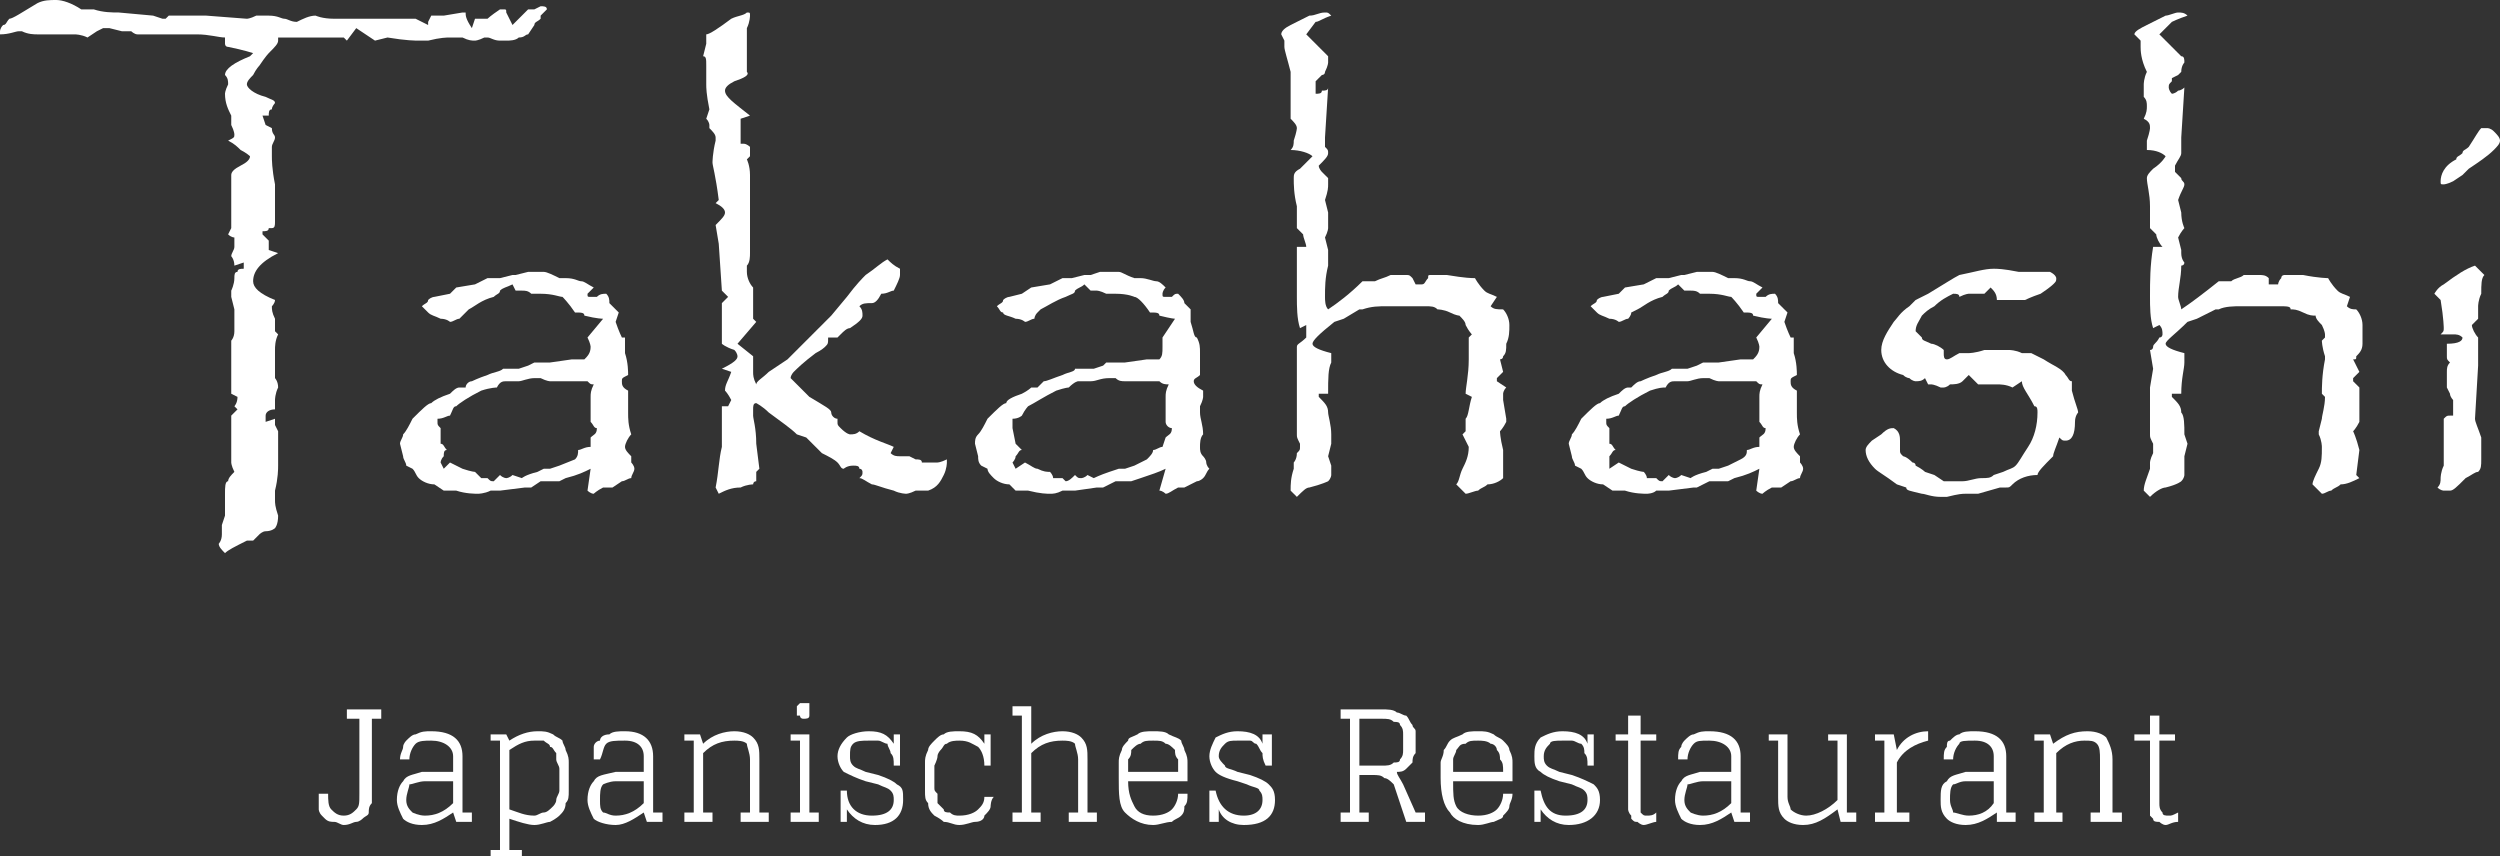 <!-- Creator: CorelDRAW X7 --><svg xmlns="http://www.w3.org/2000/svg" xmlns:xlink="http://www.w3.org/1999/xlink" xml:space="preserve" width="800px" height="274px" version="1.1" style="shape-rendering:geometricPrecision; text-rendering:geometricPrecision; image-rendering:optimizeQuality; fill-rule:evenodd; clip-rule:evenodd" viewBox="0 0 800 274"><rect x="0" y="0" width="800" height="274" fill="#333333" stroke="none"/><defs><style type="text/css"><![CDATA[ .fil0 {fill:none} .fil1 {fill:white;fill-rule:nonzero} ]]></style></defs><g id="Ebene_x0020_1"><rect class="fil0" width="800" height="274"/><g id="_2317281340752"><path class="fil1" d="M3 6c1,0 4,-2 9,-5 2,-1 4,-1 6,-1 2,0 5,1 8,3l4 0c3,1 6,1 8,1l11 1 3 1 1 0c0,0 0,0 1,-1 4,0 6,0 8,0 1,0 2,0 4,0l13 1c0,0 1,0 3,-1 1,0 1,0 1,0 1,0 1,0 3,0 3,0 4,1 5,1 1,0 2,1 4,1 2,-1 4,-2 6,-2 0,0 2,1 6,1l3 0c2,0 3,0 4,0l2 0 7 0 5 0 1 0c2,0 3,0 4,0l4 2c0,0 0,0 0,-1l1 -2c2,0 4,0 4,0l6 -1 1 0c0,1 0,2 2,5l1 -3c0,0 1,0 4,0 0,0 1,-1 4,-3 1,0 1,0 1,0 1,0 1,0 1,1l2 4 5 -5 2 0 2 -1 0 0c1,0 2,0 2,1l-2 2 0 1c-1,1 -2,1 -2,2l-2 3c-1,0 -1,1 -3,1 -1,1 -3,1 -4,1 0,0 -1,0 -2,0 -2,0 -3,-1 -4,-1 0,0 -1,0 -1,0 -2,1 -3,1 -3,1 -1,0 -2,0 -4,-1 -2,0 -3,0 -4,0 -1,0 -3,0 -7,1 -1,0 -2,0 -3,0 -1,0 -4,0 -10,-1l-4 1 -6 -4 -3 4 -1 -1 -3 0 -4 0c0,0 0,0 -1,0 -1,0 -2,0 -2,0l-1 0c0,0 -2,0 -5,0 -1,0 -2,0 -3,0 -1,0 -1,0 -2,0 0,1 0,1 0,1 0,1 -1,2 -3,4 0,0 -1,1 -3,4 0,0 -1,1 -2,3 -1,1 -2,2 -2,3 0,1 2,3 6,4 2,1 3,1 3,2 0,0 -1,1 -1,2 -1,0 -1,1 -1,2l-2 0 1 3 2 1c0,2 1,2 1,3 0,1 -1,2 -1,3 0,1 0,2 0,3 0,1 0,4 1,9l0 4c0,2 0,4 0,5 0,2 0,2 0,3 0,1 0,2 -1,2 0,0 0,0 -1,0 0,1 -1,1 -2,1l0 1 0 0 2 2 0 3 3 1c-6,3 -8,6 -8,9 0,2 2,4 7,6 0,1 -1,2 -1,2 0,1 0,2 1,4 0,1 0,2 0,2 0,1 0,1 0,2l1 1c-1,2 -1,4 -1,5l0 0 0 3c0,4 0,6 0,6 0,0 1,1 1,3 -1,2 -1,4 -1,4 0,1 0,2 0,2l0 1c-2,0 -3,1 -3,2l0 0 0 2 3 -1c0,1 0,2 0,2 1,2 1,2 1,2 0,0 0,1 0,2 0,0 0,1 0,1 0,1 0,3 0,8 0,1 0,4 -1,8 0,1 0,2 0,3 0,1 0,2 1,5 0,3 -1,4 -1,4 0,0 -1,1 -3,1 -1,0 -2,1 -2,1l-2 2c-1,0 -2,0 -2,0 -4,2 -6,3 -7,4 -1,-1 -2,-2 -2,-3 0,0 1,-1 1,-3l0 -3 1 -3 0 -4 0 -3c0,-2 0,-4 1,-4 0,-1 1,-2 2,-3 -1,-2 -1,-3 -1,-3l0 -1 0 -4 0 -4c0,-3 0,-5 0,-6l2 -2c0,0 -1,-1 -1,-1 0,0 1,-1 1,-3l-2 -1 0 0 0 -2 0 -15c0,0 1,-1 1,-3 0,-1 0,-3 0,-4 0,0 0,-1 0,-3l-1 -4c0,-1 0,-2 0,-2 0,0 1,-2 1,-4 0,-1 0,-2 1,-2 0,-1 1,-1 2,-1l0 -2 -3 1c0,-2 -1,-3 -1,-3 0,-1 1,-2 1,-3 0,-1 0,-2 0,-3 0,0 -1,0 -2,-1l1 -2 0 -17c0,-1 1,-2 3,-3 2,-1 3,-2 3,-3 0,0 -1,-1 -3,-2 -1,-1 -2,-2 -4,-3 2,-1 2,-1 2,-2 0,0 0,-1 -1,-3 0,0 0,-1 0,-1 0,-1 0,-1 0,-2 -1,-2 -2,-4 -2,-7 0,0 0,-1 1,-3 0,-1 0,-2 -1,-3 0,0 0,0 0,0 0,-2 3,-4 8,-6 1,-1 1,-1 1,-1 0,0 -3,-1 -8,-2 -1,0 -1,-1 -1,-1 0,-1 0,-1 0,-2 -2,0 -5,-1 -9,-1 -1,0 -3,0 -5,0 0,0 0,0 0,0 -1,0 -2,0 -5,0l-7 0c0,0 -1,0 -2,0 -1,0 -2,-1 -2,-1l-1 0c-1,0 -2,0 -2,0l-4 -1 -2 0 -2 1 -3 2c-2,-1 -4,-1 -4,-1 -1,0 -2,0 -5,0l-4 0 -3 0c-1,0 -3,0 -5,-1 0,0 -1,0 -1,0 -1,0 -3,1 -6,1 0,0 0,0 0,-1 0,0 0,0 0,0 0,0 0,-1 1,-2 1,0 1,-1 2,-2z"/><path id="1" class="fil1" d="M149 124c0,-1 1,-2 2,-2 0,0 2,-1 5,-2 2,-1 4,-1 5,-2 0,0 2,0 5,0l3 -1 2 -1 1 0 4 0 7 -1c2,0 4,0 4,0 1,-1 2,-2 2,-4 0,0 0,-1 -1,-3l5 -6c0,0 -2,0 -6,-1 0,-1 -1,-1 -3,-1 -2,-3 -4,-5 -4,-5 -1,0 -3,-1 -7,-1l-3 0c-1,-1 -2,-1 -3,-1 0,0 -1,0 -2,0l-1 -2c-2,1 -3,1 -4,2 0,1 -1,1 -2,2 -4,1 -6,3 -8,4l-1 1c-1,1 -2,2 -2,2 -1,0 -2,1 -3,1 0,0 -1,-1 -3,-1 -2,-1 -3,-1 -4,-2 0,0 -1,-1 -2,-2 1,-1 2,-1 2,-2 1,-1 2,-1 2,-1l5 -1 2 -2 6 -1 4 -2 4 0 4 -1 1 0 4 -1c3,0 4,0 5,0 1,0 3,1 5,2l2 0c3,0 4,1 5,1 1,0 2,1 4,2 -1,1 -2,2 -2,2 0,1 0,1 1,1 1,0 1,0 2,0 1,-1 2,-1 3,-1 1,1 1,2 1,3l2 2c0,0 1,1 1,1l-1 3c1,3 2,5 2,5l1 0c0,2 0,3 0,5 1,3 1,6 1,7 -2,1 -2,1 -2,2 0,1 0,2 2,3 0,1 0,1 0,2 0,0 0,1 0,3 0,1 0,1 0,2 0,2 0,4 1,7 -1,1 -2,3 -2,4 0,1 1,2 2,3 0,0 0,1 0,2 0,0 1,1 1,2 0,1 -1,2 -1,3 -1,0 -2,1 -3,1l-3 2 -3 0c-2,1 -3,2 -3,2 -1,0 -2,-1 -2,-1l1 -7c-2,1 -4,2 -8,3l-2 1c-2,0 -3,0 -3,0l-3 0 -3 2 -2 0 -8 1 -3 0c-2,1 -4,1 -4,1 -1,0 -4,0 -7,-1l-4 0 -3 -2c-2,0 -4,-1 -5,-2 -1,-1 -1,-2 -2,-3l-2 -1c0,-1 -1,-2 -1,-3l-1 -4 0 0c0,-1 1,-2 1,-3 1,-1 2,-3 3,-5 3,-3 5,-5 6,-5 1,-1 3,-2 6,-3 1,-1 2,-2 3,-2 0,0 1,0 2,0zm-6 20c-1,0 -1,1 -1,2 -1,1 -1,2 -1,2l0 0 1 2 2 -2c2,1 4,2 4,2 3,1 4,1 4,1 0,0 1,1 2,2 1,0 2,0 2,0 1,1 1,1 2,1 0,0 1,-1 2,-2 1,1 2,1 2,1 0,0 1,0 2,-1l3 1c0,0 1,-1 5,-2l2 -1 2 0 3 -1 5 -2c1,-1 1,-2 1,-3 1,0 2,-1 4,-1l0 -3c1,-1 2,-1 2,-3 -1,0 -1,-1 -2,-2 0,-1 0,-1 0,-2l0 -1c0,-2 0,-3 0,-4 0,-1 0,-1 0,-1 0,-1 0,-2 1,-4 -1,0 -1,0 -2,-1l-4 0 -4 0 -2 0 -2 0c0,0 -1,0 -3,-1l-2 0c-2,0 -4,1 -5,1 -1,0 -2,0 -2,0 0,0 -1,0 -2,0 0,0 0,0 0,0 -1,0 -2,0 -3,2 0,0 -2,0 -5,1 -4,2 -7,4 -8,5 -1,0 -1,1 -2,3 -1,0 -2,1 -4,1 0,1 0,1 0,1 0,1 0,1 1,2l0 5c1,0 1,1 2,2z"/><path id="2" class="fil1" d="M226 11c1,0 4,-2 8,-5 2,-1 4,-1 5,-2 1,0 1,0 1,1 0,0 0,2 -1,4 0,0 0,1 0,1l0 1 0 0 0 12c1,1 -1,2 -4,3 -2,1 -3,2 -3,3 0,2 3,4 8,8l-3 1 0 8c1,0 1,0 1,0 1,0 2,1 2,1 0,1 0,2 0,3 0,0 -1,1 -1,1 0,0 1,2 1,5l0 25c0,1 0,3 -1,4 0,1 0,1 0,2 0,2 1,4 2,5 0,1 0,2 0,2 0,1 0,2 0,3l0 0c0,3 0,5 0,5 1,1 1,1 1,1l-6 7 5 4c0,3 0,5 0,5 0,1 0,2 1,4 0,-1 2,-2 4,-4l6 -4 8 -8 4 -4 2 -2 5 -6c3,-4 5,-6 6,-7 3,-2 5,-4 7,-5 1,1 2,2 4,3 0,1 0,1 0,2 0,1 -1,3 -2,5 -1,0 -2,1 -4,1 -1,2 -2,3 -3,3 -2,0 -3,0 -4,1 1,1 1,2 1,3 0,1 -1,2 -4,4 -1,0 -2,1 -3,2 0,0 -1,1 -1,1 0,0 -1,0 -3,0 0,2 0,2 -1,3 0,0 -1,1 -3,2 -4,3 -6,5 -7,6 0,0 -1,1 -1,2 3,3 5,5 6,6 5,3 7,4 7,5 0,1 1,2 2,2 0,1 0,1 0,1 0,1 0,1 1,2 2,2 3,2 3,2 1,0 2,0 3,-1 5,3 9,4 11,5l-1 2c1,1 2,1 3,1 0,0 1,0 3,0l2 1c1,0 2,0 2,1 1,0 2,0 3,0 0,0 0,0 0,0 1,0 2,0 2,0 0,0 1,0 3,-1l0 1c0,0 0,0 0,0 0,0 0,2 -1,4 -1,2 -2,4 -5,5 0,0 -2,0 -4,0 -2,1 -3,1 -3,1 0,0 -2,0 -4,-1 -4,-1 -6,-2 -7,-2 -2,-1 -3,-2 -4,-2 1,-1 1,-1 1,-2 0,0 0,-1 -1,-1 0,-1 -1,-1 -2,-1 0,0 0,0 0,0 -2,0 -3,1 -3,1 -1,0 -1,-1 -2,-2 -1,-1 -3,-2 -5,-3l-5 -5 -3 -1c-2,-2 -5,-4 -9,-7 -2,-2 -4,-3 -4,-3 -1,0 -1,1 -1,2 0,0 0,1 0,2 0,1 1,4 1,9l1 8c0,0 0,0 -1,1 0,1 0,2 0,3 -1,0 -1,1 -1,1 0,0 -2,0 -4,1 -3,0 -5,1 -7,2l-1 -2 0 0c1,-5 1,-9 2,-13l0 -13 2 0 1 -2c-1,-2 -2,-3 -2,-3 0,-2 1,-3 2,-6l-3 -1c4,-2 5,-3 5,-4 0,0 0,-1 -1,-2 -3,-1 -4,-2 -4,-2 0,0 0,-1 0,-1 0,-1 0,-1 0,-2l0 0c0,0 0,-1 0,-3 0,-1 0,-2 0,-3 0,-1 0,-2 0,-4l2 -2 0 0 -2 -2 -1 -15 -1 -6c2,-2 3,-3 3,-4 0,-1 -1,-2 -3,-3 1,-1 1,-1 1,-1 -1,-8 -2,-11 -2,-12 0,0 0,-3 1,-7l0 -1c0,-1 -1,-2 -2,-3 0,0 0,-1 0,-1 0,0 0,-1 -1,-2l1 -3c-1,-5 -1,-7 -1,-8 0,0 0,-1 0,-2 0,-1 0,-3 0,-4 0,-2 0,-3 -1,-3 0,0 0,0 0,0l1 -4c0,0 0,0 0,0 0,0 0,-1 0,-3z"/><path id="3" class="fil1" d="M332 124c1,-1 2,-2 2,-2 1,0 3,-1 6,-2 2,-1 4,-1 4,-2 1,0 3,0 6,0l3 -1 1 -1 2 0 4 0 7 -1c2,0 3,0 4,0 1,-1 1,-2 1,-4 0,0 0,-1 0,-3l4 -6c0,0 -1,0 -5,-1 0,-1 -1,-1 -3,-1 -2,-3 -4,-5 -5,-5 0,0 -2,-1 -6,-1l-3 0c-2,-1 -3,-1 -3,-1 0,0 -1,0 -2,0l-2 -2c-1,1 -2,1 -3,2 0,1 -1,1 -3,2 -3,1 -6,3 -8,4l-1 1c-1,1 -1,2 -1,2 -1,0 -2,1 -3,1 0,0 -1,-1 -3,-1 -2,-1 -4,-1 -4,-2 -1,0 -1,-1 -2,-2 1,-1 2,-1 2,-2 1,-1 2,-1 2,-1l4 -1 3 -2 6 -1 4 -2 3 0 4 -1 2 0 3 -1c3,0 5,0 6,0 1,0 2,1 5,2l2 0c2,0 4,1 5,1 1,0 2,1 3,2 -1,1 -1,2 -1,2 0,1 0,1 1,1 0,0 1,0 2,0 1,-1 1,-1 2,-1 1,1 2,2 2,3l2 2c0,0 0,1 0,1l0 3c1,3 1,5 2,5l0 0c1,2 1,3 1,5 0,3 0,6 0,7 -1,1 -2,1 -2,2 0,1 1,2 3,3 0,1 0,1 0,2 0,0 0,1 -1,3 0,1 0,1 0,2 0,2 1,4 1,7 -1,1 -1,3 -1,4 0,1 0,2 1,3 0,0 1,1 1,2 0,0 0,1 1,2 -1,1 -1,2 -2,3 0,0 -1,1 -2,1l-4 2 -2 0c-2,1 -3,2 -4,2 0,0 -1,-1 -2,-1l2 -7c-2,1 -5,2 -8,3l-3 1c-1,0 -2,0 -2,0l-3 0 -4 2 -2 0 -7 1 -4 0c-2,1 -3,1 -4,1 -1,0 -3,0 -7,-1l-4 0 -2 -2c-2,0 -4,-1 -5,-2 -1,-1 -2,-2 -2,-3l-2 -1c-1,-1 -1,-2 -1,-3l-1 -4 0 0c0,-1 0,-2 1,-3 1,-1 2,-3 3,-5 3,-3 5,-5 6,-5 0,-1 2,-2 5,-3 2,-1 3,-2 3,-2 1,0 1,0 2,0zm-5 20c-1,0 -1,1 -2,2 0,1 -1,2 -1,2l0 0 1 2 3 -2c2,1 3,2 4,2 2,1 3,1 4,1 0,0 1,1 1,2 2,0 3,0 3,0 1,1 1,1 1,1 1,0 2,-1 3,-2 1,1 1,1 2,1 0,0 1,0 2,-1l2 1c0,0 2,-1 5,-2l3 -1 2 0 3 -1 4 -2c1,-1 2,-2 2,-3 1,0 2,-1 3,-1l1 -3c1,-1 2,-1 2,-3 -1,0 -2,-1 -2,-2 0,-1 0,-1 0,-2l0 -1c0,-2 0,-3 0,-4 0,-1 0,-1 0,-1 0,-1 0,-2 1,-4 -1,0 -2,0 -3,-1l-3 0 -4 0 -3 0 -1 0c-1,0 -2,0 -3,-1l-2 0c-3,0 -4,1 -6,1 0,0 -1,0 -1,0 -1,0 -1,0 -3,0 0,0 0,0 0,0 0,0 -1,0 -3,2 0,0 -1,0 -4,1 -4,2 -7,4 -9,5 0,0 -1,1 -2,3 0,0 -1,1 -3,1 0,1 0,1 0,1 0,1 0,1 0,2l1 5c0,0 1,1 2,2z"/><path id="4" class="fil1" d="M410 11c0,-1 1,-2 3,-3l6 -3c2,0 3,-1 5,-1 1,0 1,0 2,1 -3,1 -4,2 -5,2l-3 4 7 7c0,0 0,1 0,2 0,0 0,1 -1,3 0,1 -1,1 -1,1l-1 1c0,0 0,0 -1,1 0,1 0,1 0,2 0,0 0,1 0,2 1,0 2,0 2,-1 1,0 2,0 2,-1l-1 16c0,1 0,2 0,3 1,1 1,1 1,2 0,1 -1,2 -3,4 0,1 1,2 1,2l2 2c0,1 0,1 0,2 0,1 0,2 -1,5l1 4c0,3 0,5 0,5 0,0 0,1 -1,3l1 4 0 1c0,2 0,3 0,3 0,1 0,1 0,1 -1,4 -1,7 -1,10 0,1 0,3 1,4 3,-2 7,-5 11,-9l4 0c2,-1 3,-1 5,-2 3,0 4,0 5,0 1,0 1,0 2,1l1 2 2 0c1,0 1,-1 2,-2 0,-1 0,-1 1,-1l5 0c6,1 8,1 9,1 0,0 1,2 3,4 1,1 2,1 4,2l-2 3c1,1 2,1 4,1 1,1 2,3 2,5 0,2 0,4 -1,6 0,2 0,3 -1,4 0,1 -1,1 -1,1l1 4 -2 2 0 1 3 2c-1,1 -1,2 -1,2l0 2 1 6 0 1c-1,2 -2,3 -2,3 0,0 0,2 1,6l0 8c0,0 0,0 0,1 -1,1 -3,2 -5,2 -1,1 -2,1 -3,2 -1,0 -3,1 -4,1l-3 -3c1,-1 1,-3 2,-5 1,-2 2,-4 2,-7 0,0 -1,-2 -2,-4l1 -1 0 -4c1,-1 1,-4 2,-7l-2 -1c0,-2 1,-6 1,-11 0,0 0,-1 0,-1 0,0 0,0 0,0 0,-3 0,-5 0,-5 0,0 0,0 0,-1 0,0 1,-1 1,-1l0 0c0,0 -1,-1 -2,-3 0,-1 -1,-2 -2,-3 0,0 -1,0 -3,-1 -2,-1 -4,-1 -4,-1 -1,-1 -2,-1 -4,-1 -3,0 -5,0 -6,0 -1,0 -1,0 -2,0 -2,0 -4,0 -4,0 -3,0 -5,0 -8,1l-1 0 -5 3 -3 1c-5,4 -7,6 -7,7 0,1 2,2 6,3 0,2 0,2 0,3 -1,2 -1,5 -1,10 -2,0 -2,0 -3,0l0 1c2,2 3,3 3,5 0,1 1,4 1,7l0 3 -1 4 1 3 0 1 0 2c0,0 0,1 -1,2 0,0 -2,1 -6,2 -1,0 -2,1 -4,3l-2 -2c0,-2 0,-4 1,-7l0 -2c0,0 1,-1 1,-3 1,-1 1,-1 1,-2 0,0 0,-1 0,-1 -1,-2 -1,-2 -1,-3l0 0 0 -4 0 2 0 -7c0,0 0,0 0,-1 0,-1 0,-1 0,-1l0 -4 0 -6 0 -6c0,0 0,-1 0,-1 0,-1 1,-1 3,-3 0,0 0,-1 0,-1 0,-1 0,-2 0,-3l-2 1c-1,-3 -1,-7 -1,-10 0,-5 0,-10 0,-16l3 0c0,-1 -1,-3 -1,-4l-2 -2c0,-2 0,-3 0,-4 0,-1 0,-2 0,-3 -1,-4 -1,-7 -1,-9 0,-1 0,-2 2,-3 2,-2 4,-4 4,-4 0,0 0,0 0,0 -1,-1 -4,-2 -7,-2 1,-1 1,-2 1,-3 1,-3 1,-4 1,-4 0,-1 -1,-2 -2,-3 0,-2 0,-3 0,-4 0,-1 0,-2 0,-3 0,-2 0,-3 0,-4 0,0 0,-2 0,-4 -1,-4 -2,-7 -2,-8 0,0 0,-1 0,-2l-1 -2z"/><path id="5" class="fil1" d="M522 124c1,-1 2,-2 3,-2 0,0 2,-1 5,-2 2,-1 4,-1 5,-2 0,0 2,0 5,0l3 -1 2 -1 1 0 4 0 7 -1c2,0 4,0 4,0 1,-1 2,-2 2,-4 0,0 0,-1 -1,-3l5 -6c0,0 -2,0 -6,-1 0,-1 -1,-1 -3,-1 -2,-3 -4,-5 -4,-5 -1,0 -3,-1 -7,-1l-3 0c-1,-1 -2,-1 -3,-1 0,0 -1,0 -2,0l-2 -2c-1,1 -2,1 -3,2 0,1 -1,1 -2,2 -4,1 -6,3 -8,4l-2 1c0,1 -1,2 -1,2 -1,0 -2,1 -3,1 0,0 -1,-1 -3,-1 -2,-1 -3,-1 -4,-2 0,0 -1,-1 -2,-2 1,-1 2,-1 2,-2 1,-1 2,-1 2,-1l5 -1 2 -2 6 -1 4 -2 4 0 4 -1 1 0 4 -1c3,0 4,0 5,0 1,0 3,1 5,2l2 0c3,0 4,1 5,1 1,0 2,1 4,2 -1,1 -2,2 -2,2 0,1 0,1 1,1 1,0 1,0 2,0 1,-1 2,-1 3,-1 1,1 1,2 1,3l2 2c0,0 1,1 1,1l-1 3c1,3 2,5 2,5l1 0c0,2 0,3 0,5 1,3 1,6 1,7 -2,1 -2,1 -2,2 0,1 0,2 2,3 0,1 0,1 0,2 0,0 0,1 0,3 0,1 0,1 0,2 0,2 0,4 1,7 -1,1 -2,3 -2,4 0,1 1,2 2,3 0,0 0,1 0,2 0,0 1,1 1,2 0,1 -1,2 -1,3 -1,0 -2,1 -3,1l-3 2 -3 0c-2,1 -3,2 -3,2 -1,0 -2,-1 -2,-1l1 -7c-2,1 -4,2 -8,3l-2 1c-2,0 -3,0 -3,0l-3 0 -4 2 -1 0 -8 1 -4 0c-1,1 -3,1 -3,1 -1,0 -4,0 -7,-1l-4 0 -3 -2c-2,0 -4,-1 -5,-2 -1,-1 -1,-2 -2,-3l-2 -1c0,-1 -1,-2 -1,-3l-1 -4 0 0c0,-1 1,-2 1,-3 1,-1 2,-3 3,-5 3,-3 5,-5 6,-5 1,-1 3,-2 6,-3 1,-1 2,-2 3,-2 0,0 1,0 1,0zm-5 20c-1,0 -1,1 -2,2 0,1 0,2 0,2l0 0 0 2 3 -2c2,1 4,2 4,2 3,1 4,1 4,1 0,0 1,1 1,2 2,0 3,0 3,0 1,1 1,1 2,1 0,0 1,-1 2,-2 1,1 2,1 2,1 0,0 1,0 2,-1l3 1c0,0 1,-1 5,-2l2 -1 2 0 3 -1 4 -2c2,-1 2,-2 2,-3 1,0 2,-1 4,-1l0 -3c1,-1 2,-1 2,-3 -1,0 -1,-1 -2,-2 0,-1 0,-1 0,-2l0 -1c0,-2 0,-3 0,-4 0,-1 0,-1 0,-1 0,-1 0,-2 1,-4 -1,0 -1,0 -2,-1l-4 0 -4 0 -2 0 -2 0c0,0 -1,0 -3,-1l-2 0c-2,0 -4,1 -5,1 -1,0 -2,0 -2,0 0,0 -1,0 -2,0 0,0 0,0 0,0 -1,0 -2,0 -3,2 -1,0 -2,0 -5,1 -4,2 -7,4 -8,5 -1,0 -1,1 -2,3 -1,0 -2,1 -4,1 0,1 0,1 0,1 0,1 0,1 1,2l0 5c1,0 1,1 2,2z"/><path id="6" class="fil1" d="M647 122l-3 2c-2,-1 -4,-1 -5,-1 -2,0 -4,0 -6,0 -1,-1 -2,-2 -3,-3l-2 2c-1,1 -3,1 -4,1 -1,1 -2,1 -2,1 0,0 -1,0 -1,0 -2,-1 -3,-1 -3,-1 0,0 0,0 -1,0l-1 -2c-1,1 -2,1 -3,1 0,0 -1,0 -2,-1 0,0 -1,0 -2,-1 -4,-1 -7,-4 -7,-8 0,-3 2,-6 4,-9 1,-1 2,-3 5,-5l2 -2 4 -2c5,-3 8,-5 10,-6 5,-1 8,-2 11,-2 1,0 3,0 8,1l5 0c3,0 5,0 5,0 2,1 2,2 2,2 0,1 0,1 -1,2 0,0 -1,1 -4,3 -3,1 -5,2 -5,2 -4,0 -7,0 -9,0 0,-2 -1,-3 -2,-4l0 0 -2 2c-1,0 -2,0 -2,0 -1,0 -1,0 -2,0 0,0 -1,0 -1,0 0,0 -1,0 -3,1 0,-1 -1,-1 -2,-1 -2,1 -4,2 -6,4 -2,1 -3,2 -4,3 -1,2 -2,3 -2,5 0,0 1,1 2,2 0,1 1,1 3,2 1,0 3,1 4,2 0,0 0,1 0,1 0,1 0,2 1,2 1,0 2,-1 4,-2 1,0 2,0 3,0 0,0 2,0 5,-1l3 0c3,0 4,0 5,0 0,0 2,0 4,1l3 0 4 2c3,2 6,3 7,5 1,1 1,2 2,2l0 3c1,4 2,6 2,7 0,0 -1,1 -1,3 0,4 -1,6 -3,6 -1,0 -1,0 -2,-1 -1,3 -2,5 -2,6 -3,3 -5,5 -5,6 -3,0 -6,1 -8,3 -1,1 -1,1 -2,1 0,0 -1,0 -2,0l-7 2c-3,0 -4,0 -4,0 -1,0 -2,0 -6,1l-2 0c-3,0 -5,-1 -6,-1 -4,-1 -5,-1 -5,-2l-3 -1c-4,-3 -6,-4 -7,-5 -2,-2 -3,-4 -3,-6 0,-1 1,-2 2,-3l3 -2c2,-2 3,-2 4,-2 0,0 0,0 0,0 2,1 2,3 2,4l0 3 0 0c0,1 0,1 1,2 0,0 1,0 3,2 0,0 1,0 1,1 2,1 3,2 3,2l3 1 3 2 4 0 2 0c2,0 4,-1 6,-1 2,0 3,0 4,-1l3 -1c2,-1 3,-1 4,-2 1,-1 2,-3 4,-6 2,-3 3,-7 3,-11 0,-1 0,-2 -1,-2 -2,-4 -4,-6 -4,-8z"/><path id="7" class="fil1" d="M683 11c0,-1 2,-2 4,-3l6 -3c1,0 3,-1 4,-1 1,0 2,0 3,1 -3,1 -5,2 -5,2l-4 4 7 7c1,0 1,1 1,2 0,0 -1,1 -1,3 -1,1 -1,1 -1,1l-2 1c0,0 0,0 0,1 -1,1 -1,1 -1,2 0,0 0,1 1,2 0,0 1,0 2,-1 0,0 1,0 2,-1l-1 16c0,1 0,2 0,3 0,1 0,1 0,2 0,1 -1,2 -2,4 0,1 0,2 0,2l2 2c0,1 1,1 1,2 0,1 -1,2 -2,5l1 4c0,3 1,5 1,5 0,0 -1,1 -2,3l1 4 0 1c0,2 1,3 1,3 0,1 -1,1 -1,1 0,4 -1,7 -1,10 0,1 1,3 1,4 3,-2 7,-5 12,-9l4 0c1,-1 3,-1 4,-2 3,0 5,0 5,0 1,0 2,0 3,1l0 2 3 0c0,0 0,-1 1,-2 0,-1 1,-1 1,-1l6 0c5,1 8,1 8,1 0,0 1,2 3,4 1,1 2,1 4,2l-1 3c1,1 2,1 3,1 1,1 2,3 2,5 0,2 0,4 0,6 0,2 -1,3 -2,4 0,1 0,1 -1,1l2 4 -2 2 0 1 2 2c0,1 0,2 0,2l0 2 0 6 0 1c-1,2 -2,3 -2,3 0,0 1,2 2,6l-1 8c0,0 0,0 1,1 -2,1 -4,2 -6,2 -1,1 -2,1 -3,2 -1,0 -2,1 -3,1l-3 -3c0,-1 1,-3 2,-5 1,-2 1,-4 1,-7 0,0 0,-2 -1,-4l0 -1 1 -4c0,-1 1,-4 1,-7l-1 -1c0,-2 0,-6 1,-11 0,0 0,-1 0,-1 0,0 0,0 0,0 -1,-3 -1,-5 -1,-5 0,0 0,0 1,-1 0,0 0,-1 0,-1l0 0c0,0 0,-1 -1,-3 -1,-1 -2,-2 -2,-3 -1,0 -2,0 -4,-1 -2,-1 -3,-1 -4,-1 0,-1 -1,-1 -4,-1 -3,0 -5,0 -6,0 0,0 -1,0 -1,0 -3,0 -5,0 -5,0 -2,0 -5,0 -7,1l-1 0 -6 3 -3 1c-4,4 -7,6 -7,7 0,1 2,2 6,3 0,2 0,2 0,3 0,2 -1,5 -1,10 -1,0 -2,0 -3,0l0 1c2,2 3,3 3,5 1,1 1,4 1,7l1 3 -1 4 0 3 0 1 0 2c0,0 0,1 -1,2 0,0 -1,1 -5,2 -1,0 -3,1 -5,3l-2 -2c0,-2 1,-4 2,-7l0 -2c0,0 0,-1 1,-3 0,-1 0,-1 0,-2 0,0 0,-1 0,-1 -1,-2 -1,-2 -1,-3l0 0 0 -4 0 2 0 -7c0,0 0,0 0,-1 0,-1 0,-1 0,-1l0 -4 1 -6 -1 -6c1,0 1,-1 1,-1 0,-1 1,-1 2,-3 1,0 1,-1 1,-1 0,-1 0,-2 -1,-3l-2 1c-1,-3 -1,-7 -1,-10 0,-5 0,-10 1,-16l3 0c-1,-1 -2,-3 -2,-4l-2 -2c0,-2 0,-3 0,-4 0,-1 0,-2 0,-3 0,-4 -1,-7 -1,-9 0,-1 1,-2 2,-3 3,-2 4,-4 4,-4 0,0 0,0 0,0 -1,-1 -3,-2 -6,-2 0,-1 0,-2 0,-3 1,-3 1,-4 1,-4 0,-1 0,-2 -2,-3 1,-2 1,-3 1,-4 0,-1 0,-2 -1,-3 0,-2 0,-3 0,-4 0,0 0,-2 1,-4 -2,-4 -2,-7 -2,-8 0,0 0,-1 0,-2l-2 -2z"/><path id="8" class="fil1" d="M779 94c0,0 1,-2 3,-3 4,-3 7,-5 10,-6l3 3c-1,1 -1,3 -1,6 -1,2 -1,4 -1,4l0 4 -2 2c0,1 1,3 2,4 0,1 0,1 0,1l0 5c0,0 0,0 0,1 0,0 0,1 0,2l-1 17c0,1 1,3 2,6l0 4c0,2 0,3 0,3 0,2 0,3 -1,4 -1,0 -2,1 -4,2 -3,3 -4,4 -5,4 -1,0 -1,0 -2,0 0,0 -1,0 -2,-1 1,-1 1,-2 1,-3 0,0 0,-2 1,-4l0 -4 0 -9 0 -2c1,-1 1,-1 2,-1 0,0 0,0 1,0 0,-1 0,-2 0,-2 0,-1 0,-1 0,-3 0,0 -1,-1 -1,-2l-1 -2c0,-1 0,-2 0,-3 0,0 0,0 0,-1 0,0 0,-1 0,-1 0,-1 0,-2 1,-3 -1,-1 -1,-1 -1,-2l0 -1 0 -1 0 -2c4,0 5,-1 5,-2 0,0 0,0 0,0 -1,-1 -2,-1 -3,-1 -1,0 -2,0 -4,0 1,-1 1,-1 1,-2 0,0 0,-3 -1,-9 0,0 -1,-1 -2,-2zm2 -36l0 0c0,-2 1,-5 5,-7 0,-1 1,-1 2,-2 0,-1 1,-1 2,-2 2,-3 3,-5 4,-6 1,0 2,0 2,0 0,0 1,0 2,1 1,1 2,2 2,3 0,1 -1,2 -2,3 -2,2 -5,4 -8,6l-2 2 -3 2c-2,1 -3,1 -3,1 -1,0 -1,0 -1,-1z"/><path class="fil1" d="M111 230l4 0 0 24c0,3 0,4 -1,5 -1,1 -2,2 -4,2 -2,0 -3,-1 -4,-2 -1,-1 -1,-3 -1,-5l-3 0c0,1 0,2 0,2 0,1 0,2 0,3 0,0 0,1 1,2 0,0 1,1 1,1 1,1 2,1 3,1 1,0 2,1 3,1 2,0 3,-1 4,-1 1,0 2,-1 2,-1 1,-1 2,-1 2,-2 0,-1 0,-2 1,-3 0,-1 0,-2 0,-3l0 -24 3 0 0 -3 -11 0 0 3z"/><path id="1" class="fil1" d="M146 263l5 0 0 -3 -3 0 0 -18c0,-5 -3,-8 -10,-8 -2,0 -3,0 -5,1 -1,0 -2,1 -3,2 0,0 -1,1 -1,2 0,1 -1,2 -1,4l3 0c0,-2 1,-4 2,-5 1,-1 3,-1 5,-1 4,0 7,2 7,5l0 5 -10 0c-3,1 -5,1 -6,3 -1,1 -2,3 -2,6 0,2 1,4 2,6 1,1 3,2 6,2 4,0 7,-2 10,-4l1 3zm-10 -2c-2,0 -4,-1 -4,-1 -1,-1 -2,-2 -2,-4 0,-2 1,-4 1,-5 1,0 3,-1 5,-1l9 0 0 7c-3,3 -6,4 -9,4z"/><path id="2" class="fil1" d="M162 235l-2 0 -3 0 0 2 3 0 0 35 -3 0 0 2 10 0 0 -2 -4 0 0 -10c3,1 6,2 8,2 2,0 4,-1 5,-1 2,-1 3,-2 3,-2 1,-1 2,-2 2,-4 1,-1 1,-2 1,-4 0,-1 0,-2 0,-4 0,-2 0,-3 0,-5 0,-1 0,-2 -1,-4 0,-1 -1,-2 -1,-3 -1,-1 -2,-1 -3,-2 -2,-1 -3,-1 -5,-1 -3,0 -6,1 -9,3l-1 -2zm9 2c1,0 2,0 3,0 1,1 2,1 2,2 1,0 1,1 2,2 0,0 0,1 0,2 0,1 1,2 1,3 0,1 0,2 0,3 0,1 0,3 0,4 0,1 -1,2 -1,3 0,1 -1,2 -1,2 -1,1 -2,2 -3,2 -1,0 -2,1 -3,1 -3,0 -5,-1 -8,-2l0 -19c3,-2 5,-3 8,-3z"/><path id="3" class="fil1" d="M207 263l5 0 0 -3 -3 0 0 -18c0,-5 -3,-8 -9,-8 -2,0 -4,0 -5,1 -2,0 -3,1 -3,2 -1,0 -2,1 -2,2 0,1 0,2 0,4l2 0c1,-2 1,-4 2,-5 1,-1 3,-1 6,-1 4,0 6,2 6,5l0 5 -9 0c-4,1 -6,1 -7,3 -1,1 -2,3 -2,6 0,2 1,4 2,6 1,1 4,2 7,2 3,0 6,-2 9,-4l1 3zm-10 -2c-2,0 -3,-1 -4,-1 -1,-1 -1,-2 -1,-4 0,-2 0,-4 1,-5 0,0 2,-1 4,-1l9 0 0 7c-3,3 -6,4 -9,4z"/><path id="4" class="fil1" d="M219 237l3 0 0 23 -3 0 0 3 9 0 0 -3 -3 0 0 -19c3,-3 6,-4 10,-4 1,0 3,0 4,1 0,1 1,3 1,5l0 17 -3 0 0 3 9 0 0 -3 -3 0 0 -17c0,-3 0,-5 -2,-7 -1,-1 -3,-2 -6,-2 -3,0 -7,1 -10,4l-1 -3 -5 0 0 2z"/><path id="5" class="fil1" d="M253 237l3 0 0 23 -3 0 0 3 9 0 0 -3 -3 0 0 -25 -6 0 0 2zm4 -7c1,0 2,0 2,-1 0,0 0,-1 0,-2 0,0 0,-1 0,-1 0,0 0,-1 0,-1 -1,0 -1,0 -2,0 0,0 -1,0 -1,0 0,0 -1,1 -1,1 0,0 0,1 0,1 0,1 0,1 0,2 0,0 1,0 1,0 0,1 1,1 1,1z"/><path id="6" class="fil1" d="M286 235l0 3c-2,-3 -4,-4 -8,-4 -3,0 -6,1 -7,2 -2,2 -3,4 -3,6 0,2 1,4 2,5 2,1 4,2 7,3l4 1c2,1 3,1 4,2 1,1 1,2 1,3 0,3 -2,5 -7,5 -5,0 -8,-3 -8,-8l-2 0 0 10 2 0 0 -4c2,3 5,5 9,5 6,0 9,-3 9,-8 0,-3 0,-4 -2,-5 -1,-1 -3,-2 -6,-3l-4 -1c-2,-1 -3,-1 -4,-2 -1,-1 -1,-2 -1,-3 0,-2 0,-3 1,-4 1,-1 3,-1 5,-1 1,0 2,0 3,0 1,0 2,1 3,1 0,1 1,2 1,3 1,1 1,2 1,4l2 0 0 -10 -2 0z"/><path id="7" class="fil1" d="M315 235l0 3c-2,-3 -4,-4 -8,-4 -2,0 -4,0 -5,1 -1,0 -2,1 -3,2 -1,1 -2,2 -2,3 -1,2 -1,3 -1,4 0,2 0,3 0,5 0,2 0,3 0,4 0,2 0,3 1,4 0,2 1,3 2,4 0,0 2,1 3,2 2,0 3,1 5,1 2,0 4,-1 5,-1 2,0 3,-1 3,-2 1,-1 2,-2 2,-3 0,0 0,-2 1,-3l-3 0c0,2 -1,3 -2,4 -1,1 -3,2 -6,2 -1,0 -2,0 -3,-1 -1,0 -2,0 -2,-1 -1,-1 -1,-1 -2,-2 0,-1 0,-2 0,-3 -1,-1 -1,-1 -1,-2 0,-1 0,-2 0,-3 0,-1 0,-3 0,-4 0,0 1,-2 1,-3 0,-1 1,-2 1,-2 1,-1 1,-2 2,-2 1,-1 3,-1 4,-1 3,0 4,1 6,2 1,1 2,3 2,6l2 0 0 -10 -2 0z"/><path id="8" class="fil1" d="M324 229l3 0 0 31 -3 0 0 3 9 0 0 -3 -3 0 0 -19c3,-3 6,-4 10,-4 1,0 3,0 4,1 0,1 1,3 1,5l0 17 -3 0 0 3 9 0 0 -3 -3 0 0 -17c0,-3 0,-5 -2,-7 -1,-1 -3,-2 -6,-2 -3,0 -7,1 -10,4l0 -12 -6 0 0 3z"/><path id="9" class="fil1" d="M369 264c2,0 4,-1 6,-1 1,-1 2,-1 3,-2 1,-1 1,-2 1,-3 1,-1 1,-2 1,-4l-3 0c0,2 -1,4 -2,5 -1,1 -3,2 -6,2 -3,0 -5,-1 -6,-3 -1,-2 -2,-4 -2,-8l19 0 0 -1c0,-2 0,-3 0,-5 0,-1 0,-2 -1,-4 0,-1 -1,-2 -1,-3 -1,-1 -2,-1 -4,-2 -1,-1 -3,-1 -5,-1 -2,0 -4,0 -5,1 -2,1 -3,1 -3,2 -1,1 -2,2 -2,3 -1,2 -1,3 -1,4 0,2 0,3 0,5 0,5 0,9 2,11 2,2 5,4 9,4zm0 -27c2,0 3,0 4,1 1,0 2,1 3,2 0,1 0,2 1,3 0,1 0,2 0,4l-16 0c0,-2 0,-3 0,-4 1,-1 1,-2 1,-3 1,-1 2,-2 3,-2 1,-1 2,-1 4,-1z"/><path id="10" class="fil1" d="M404 235l0 3c-1,-3 -4,-4 -8,-4 -3,0 -5,1 -7,2 -1,2 -2,4 -2,6 0,2 1,4 2,5 1,1 3,2 7,3l3 1c2,1 4,1 4,2 1,1 1,2 1,3 0,3 -2,5 -6,5 -5,0 -8,-3 -9,-8l-2 0 0 10 3 0 0 -4c1,3 4,5 8,5 7,0 10,-3 10,-8 0,-3 -1,-4 -2,-5 -1,-1 -3,-2 -6,-3l-4 -1c-2,-1 -4,-1 -4,-2 -1,-1 -2,-2 -2,-3 0,-2 1,-3 2,-4 1,-1 2,-1 4,-1 2,0 3,0 4,0 1,0 1,1 2,1 1,1 1,2 2,3 0,1 0,2 1,4l2 0 0 -10 -3 0z"/><path id="11" class="fil1" d="M439 248c2,0 3,0 4,1 1,0 2,1 3,2l4 12 6 0 0 -3 -3 0 -4 -9c-1,-2 -2,-3 -2,-4 1,0 2,0 3,-1 1,-1 1,-1 2,-2 0,-1 0,-2 1,-3 0,-1 0,-2 0,-3 0,-2 0,-3 0,-4 0,-1 -1,-1 -1,-2 -1,-1 -1,-2 -2,-3 -1,0 -2,-1 -3,-1 -1,-1 -3,-1 -5,-1l-10 0 -3 0 0 3 3 0 0 30 -3 0 0 3 9 0 0 -3 -3 0 0 -12 4 0zm-4 -3l0 -15 7 0c2,0 3,0 4,1 1,0 2,0 2,1 1,1 1,2 1,3 0,0 0,1 0,3 0,1 0,2 0,2 0,1 0,2 -1,3 0,1 -1,1 -2,1 -1,1 -2,1 -4,1l-7 0z"/><path id="12" class="fil1" d="M473 264c2,0 4,-1 5,-1 2,-1 3,-1 3,-2 1,-1 2,-2 2,-3 0,-1 1,-2 1,-4l-3 0c0,2 -1,4 -2,5 -1,1 -3,2 -6,2 -3,0 -6,-1 -7,-3 -1,-2 -1,-4 -1,-8l19 0 0 -1c0,-2 0,-3 0,-5 0,-1 0,-2 -1,-4 0,-1 -1,-2 -2,-3 -1,-1 -2,-1 -3,-2 -2,-1 -3,-1 -5,-1 -2,0 -4,0 -5,1 -2,1 -3,1 -4,2 -1,1 -1,2 -2,3 0,2 -1,3 -1,4 0,2 0,3 0,5 0,5 1,9 3,11 1,2 4,4 9,4zm0 -27c1,0 3,0 4,1 1,0 2,1 2,2 1,1 1,2 1,3 1,1 1,2 1,4l-16 0c0,-2 0,-3 0,-4 0,-1 1,-2 1,-3 1,-1 1,-2 3,-2 1,-1 2,-1 4,-1z"/><path id="13" class="fil1" d="M508 235l0 3c-1,-3 -4,-4 -8,-4 -3,0 -5,1 -7,2 -2,2 -2,4 -2,6 0,2 0,4 2,5 1,1 3,2 6,3l4 1c2,1 3,1 4,2 1,1 1,2 1,3 0,3 -2,5 -7,5 -5,0 -7,-3 -8,-8l-2 0 0 10 2 0 0 -4c2,3 5,5 9,5 6,0 10,-3 10,-8 0,-3 -1,-4 -2,-5 -2,-1 -4,-2 -7,-3l-4 -1c-2,-1 -3,-1 -4,-2 -1,-1 -1,-2 -1,-3 0,-2 1,-3 2,-4 0,-1 2,-1 4,-1 1,0 3,0 3,0 1,0 2,1 3,1 1,1 1,2 1,3 1,1 1,2 1,4l2 0 0 -10 -2 0z"/><path id="14" class="fil1" d="M517 237l4 0 0 20c0,1 0,1 0,2 0,0 0,1 1,2 0,0 0,1 0,1 1,1 1,1 2,1 0,0 1,1 2,1 1,0 3,-1 4,-1l0 -3c-1,1 -2,1 -3,1 -1,0 -1,0 -2,-1 0,-1 0,-2 0,-3l0 -20 5 0 0 -2 -5 0 0 -6 -4 0 0 6 -4 0 0 2z"/><path id="15" class="fil1" d="M555 263l5 0 0 -3 -3 0 0 -18c0,-5 -3,-8 -10,-8 -2,0 -3,0 -5,1 -1,0 -2,1 -3,2 0,0 -1,1 -1,2 -1,1 -1,2 -1,4l3 0c0,-2 1,-4 2,-5 1,-1 2,-1 5,-1 4,0 7,2 7,5l0 5 -10 0c-3,1 -5,1 -6,3 -1,1 -2,3 -2,6 0,2 1,4 2,6 1,1 3,2 6,2 4,0 7,-2 10,-4l1 3zm-10 -2c-2,0 -4,-1 -4,-1 -1,-1 -2,-2 -2,-4 0,-2 1,-4 1,-5 1,0 3,-1 5,-1l9 0 0 7c-3,3 -6,4 -9,4z"/><path id="16" class="fil1" d="M569 235l-3 0 0 2 3 0 0 18c0,3 0,5 2,7 1,1 3,2 6,2 4,0 7,-2 11,-5l1 4 5 0 0 -3 -3 0 0 -25 -6 0 0 2 3 0 0 19c-3,3 -7,5 -10,5 -2,0 -4,-1 -5,-2 0,-1 -1,-2 -1,-4l0 -20 -3 0z"/><path id="17" class="fil1" d="M606 235l-3 0 -3 0 0 2 3 0 0 23 -3 0 0 3 11 0 0 -3 -4 0 0 -16c2,-4 6,-6 10,-7l0 -3c-4,0 -8,2 -10,6l-1 -5z"/><path id="18" class="fil1" d="M639 263l6 0 0 -3 -3 0 0 -18c0,-5 -3,-8 -10,-8 -2,0 -4,0 -5,1 -1,0 -2,1 -3,2 -1,0 -1,1 -1,2 -1,1 -1,2 -1,4l3 0c0,-2 1,-4 2,-5 0,-1 2,-1 5,-1 4,0 6,2 6,5l0 5 -9 0c-3,1 -5,1 -6,3 -2,1 -2,3 -2,6 0,2 0,4 2,6 1,1 3,2 6,2 4,0 7,-2 10,-4l0 3zm-9 -2c-2,0 -4,-1 -5,-1 0,-1 -1,-2 -1,-4 0,-2 0,-4 1,-5 1,0 2,-1 4,-1l9 0 0 7c-2,3 -5,4 -8,4z"/><path id="19" class="fil1" d="M651 237l3 0 0 23 -3 0 0 3 9 0 0 -3 -2 0 0 -19c3,-3 6,-4 9,-4 2,0 3,0 4,1 1,1 1,3 1,5l0 17 -3 0 0 3 10 0 0 -3 -3 0 0 -17c0,-3 -1,-5 -2,-7 -1,-1 -3,-2 -6,-2 -4,0 -7,1 -11,4l-1 -3 -5 0 0 2z"/><path id="20" class="fil1" d="M683 237l5 0 0 20c0,1 0,1 0,2 0,0 0,1 0,2 0,0 1,1 1,1 0,1 1,1 2,1 0,0 1,1 2,1 1,0 2,-1 4,-1l0 -3c-2,1 -2,1 -3,1 -1,0 -2,0 -2,-1 -1,-1 -1,-2 -1,-3l0 -20 5 0 0 -2 -5 0 0 -6 -3 0 0 6 -5 0 0 2z"/></g></g></svg>
